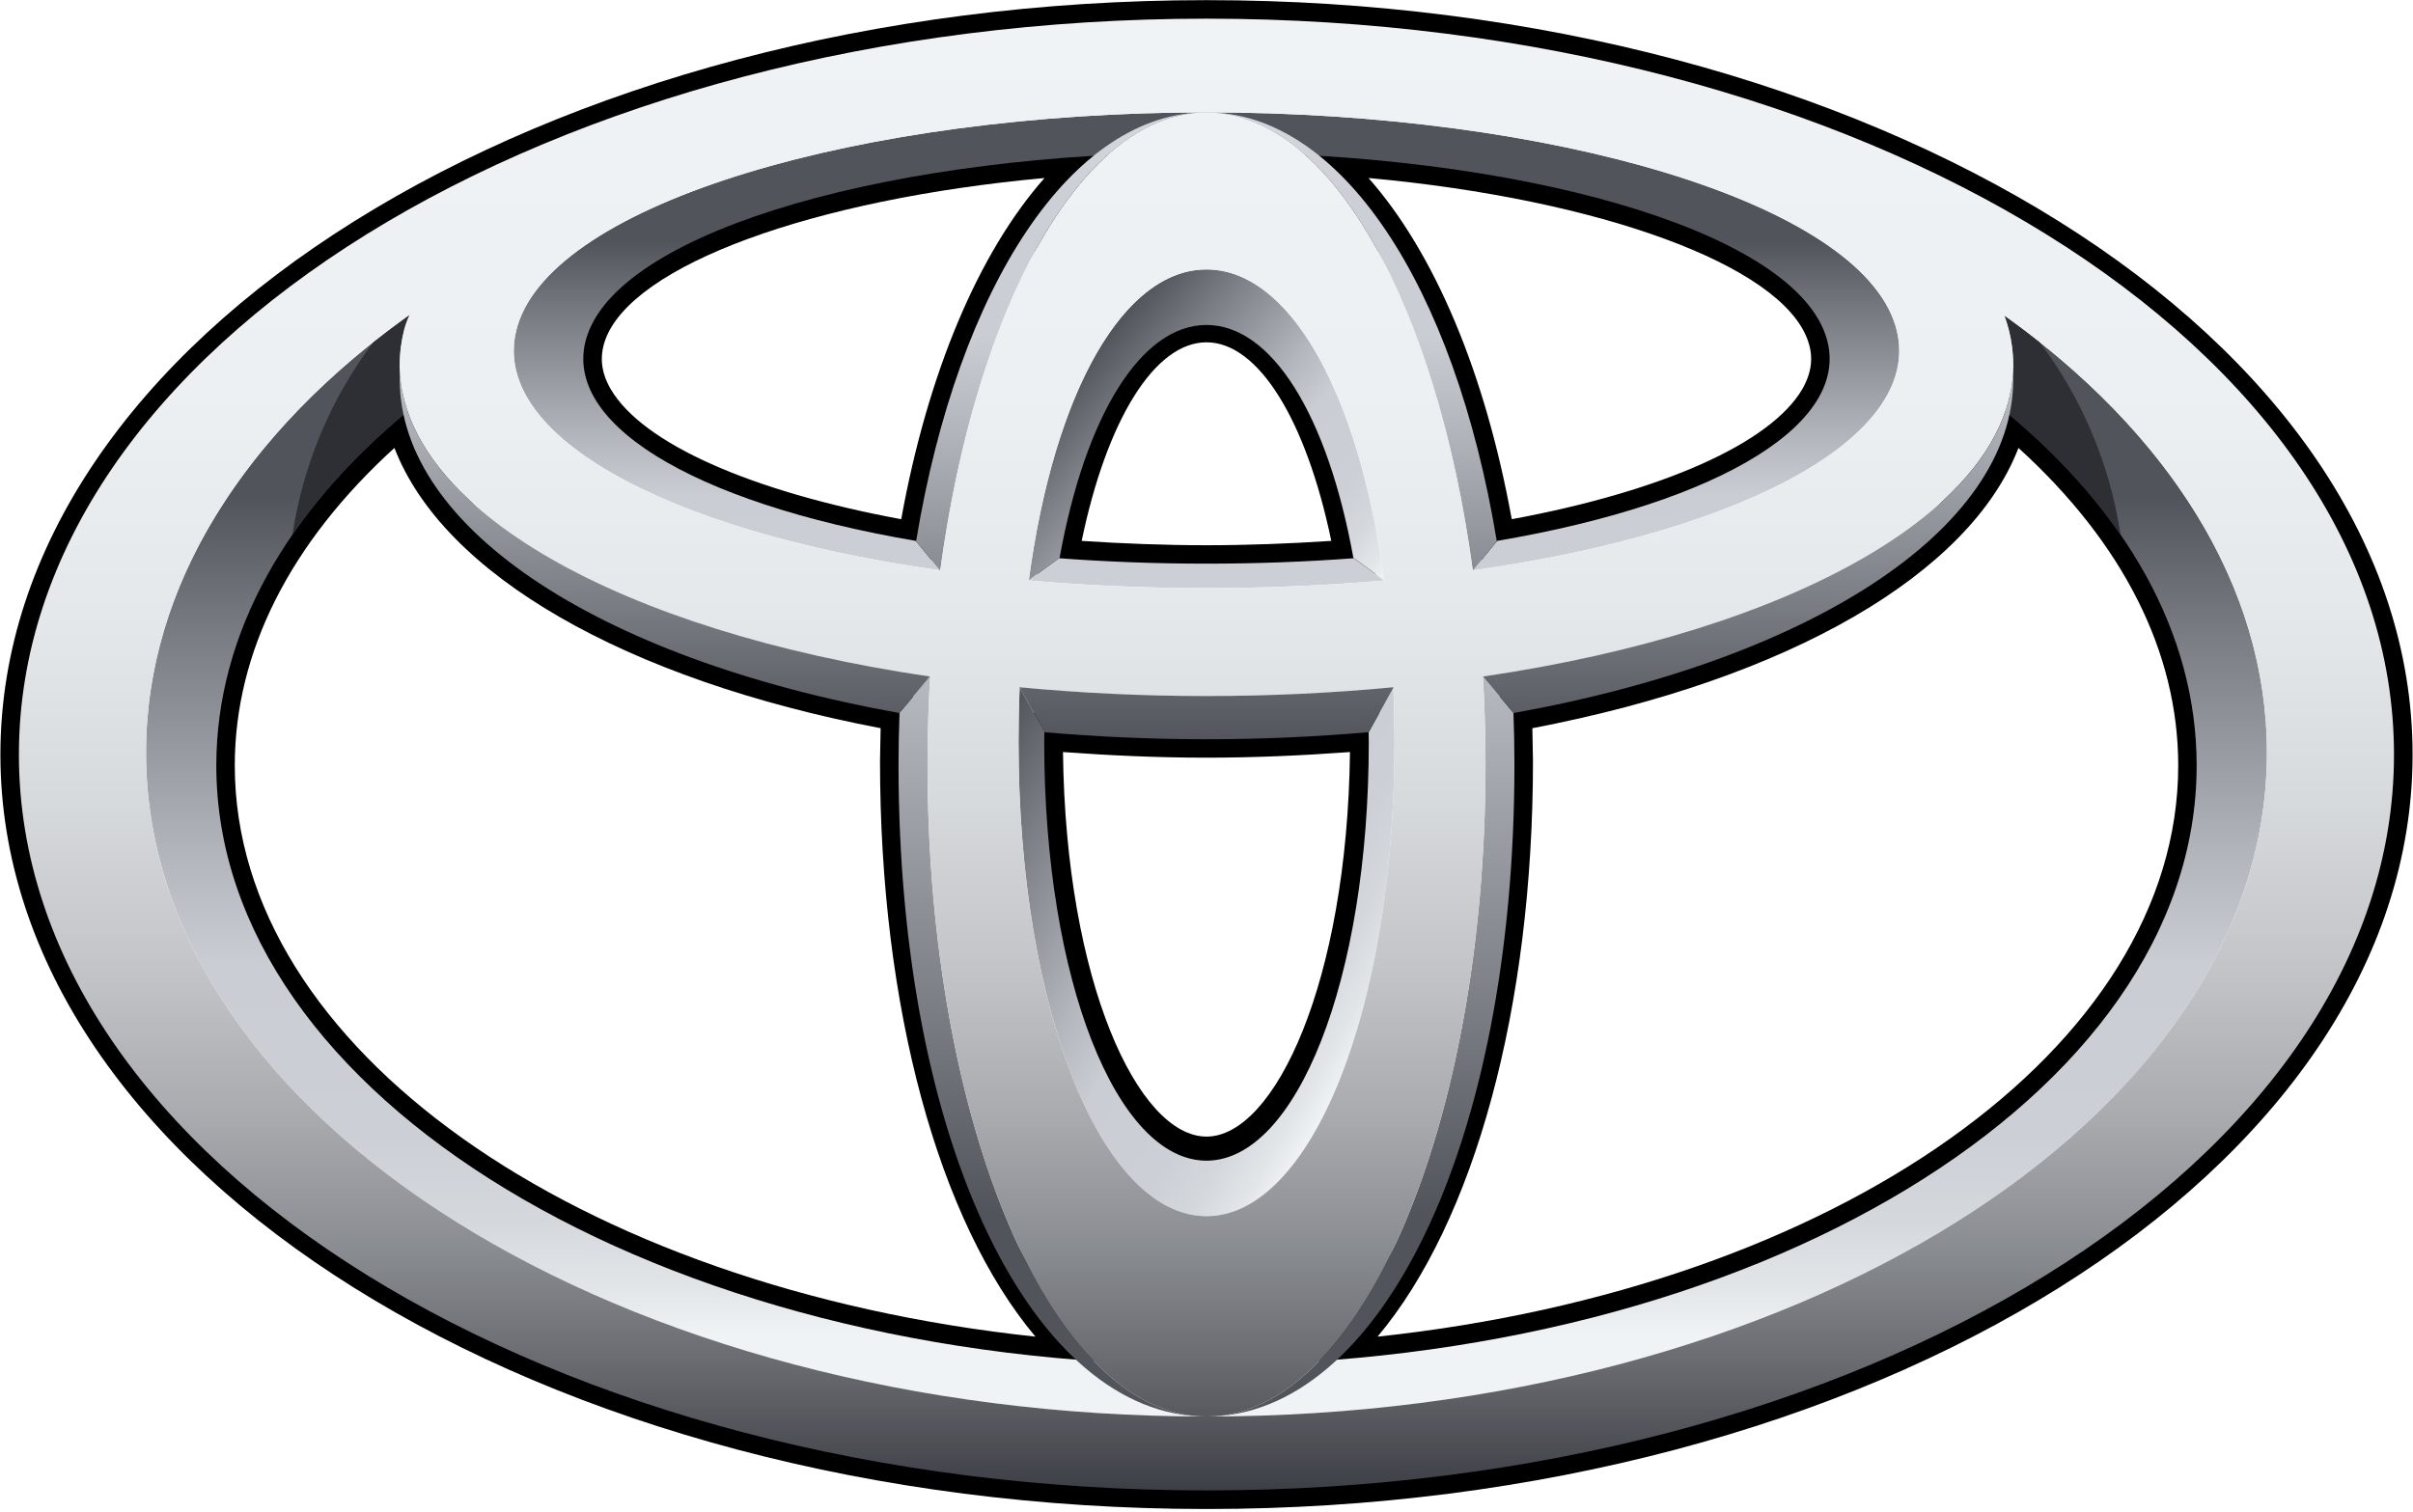 <svg width="900" height="564" viewBox="0 0 900 564" fill="none" xmlns="http://www.w3.org/2000/svg">
<g clip-path="url(#clip0_1002_91)">
<path d="M0.149 281.527C0.149 436.729 201.954 563.004 449.997 563.004C698.037 563.004 899.846 436.729 899.846 281.527C899.842 126.311 698.037 0.053 449.994 0.053C201.951 0.053 0.149 126.311 0.149 281.527ZM13.953 281.527C13.953 133.952 209.557 13.882 449.997 13.882C690.43 13.882 886.041 133.952 886.041 281.527C886.041 429.133 690.43 549.2 449.997 549.2C209.557 549.197 13.953 429.137 13.953 281.527Z" fill="black"/>
<path d="M407.49 51.223C302.205 57.652 225.732 85.558 212.697 122.322C211.37 126.026 210.686 129.931 210.675 133.866C210.675 140.067 212.428 146.269 215.907 152.198C230.519 177.094 275.876 197.624 340.422 208.637L347.255 209.755L348.401 202.929C358.996 138.3 382.252 87.48 412.232 63.484L429.218 49.873L407.49 51.223ZM227.823 145.237C225.573 141.41 224.465 137.634 224.465 133.914C224.465 131.567 224.869 129.276 225.704 126.943C235.654 98.858 303.243 74.328 389.586 66.414C364.956 94.275 346.016 139.17 336.136 193.714C280.028 183.334 239.685 165.457 227.823 145.237ZM388.24 207.06L386.891 214.569L394.507 215.149C412.57 216.498 431.244 217.227 449.98 217.227C468.733 217.227 487.417 216.498 505.484 215.149L513.086 214.569L511.733 207.06C501.349 148.743 478.248 113.908 449.99 113.908C421.712 113.908 398.621 148.743 388.24 207.06ZM449.994 127.712C469.313 127.712 487.148 156.643 496.545 201.804C481.267 202.801 465.706 203.422 449.98 203.422C434.274 203.422 418.706 202.801 403.445 201.804C412.815 156.643 430.678 127.712 449.994 127.712ZM487.742 63.491C517.711 87.487 540.992 138.314 551.587 202.936L552.719 209.762L559.541 208.644C624.115 197.631 669.496 177.094 684.056 152.201C689.72 142.635 690.796 132.302 687.293 122.332C674.262 85.571 597.786 57.666 492.508 51.23L470.807 49.88L487.742 63.491ZM510.429 66.414C596.747 74.328 664.333 98.903 674.255 126.943C675.118 129.276 675.522 131.567 675.522 133.914C675.522 137.634 674.39 141.41 672.192 145.237C660.289 165.453 619.932 183.334 563.852 193.714C553.971 139.173 535.059 94.278 510.429 66.414ZM146.078 149.416C98.76 189.052 73.753 236.139 73.753 285.61C73.753 401.987 215.662 500.357 403.825 514.375L424.842 515.952L408.839 502.282C367.616 467.016 342.016 383.341 342.016 283.898L342.448 260.403L336.677 259.23C237.704 241.491 167.291 199.875 157.266 153.271L154.867 142.083L146.078 149.416ZM87.571 285.61C87.571 243.189 108.264 202.477 147.116 167.117C165.217 214.207 232.852 253.435 328.453 271.688C328.333 277.079 328.226 283.898 328.226 283.898C328.226 376.104 350.106 455.734 386.193 498.697C214.744 480.403 87.571 390.851 87.571 285.61ZM382.618 273.172L382.577 275.678C382.577 368.111 411.559 437.847 449.994 437.847C488.415 437.847 517.4 368.111 517.4 275.678L517.307 265.704L509.894 266.339C490.347 268.051 470.22 268.9 450.001 268.9C429.781 268.9 409.626 268.051 390.131 266.339L382.691 265.666L382.618 273.172ZM503.513 280.582C502.474 366.586 475.38 424.053 449.994 424.053C424.583 424.053 397.485 366.586 396.474 280.582C414.026 281.876 431.955 282.683 449.994 282.683C468.06 282.683 485.937 281.876 503.513 280.582ZM742.697 153.271C732.682 199.875 662.256 241.488 563.313 259.23L557.516 260.306L557.975 283.895C557.975 383.338 532.361 467.016 491.151 502.279L475.149 515.949L496.138 514.372C684.319 500.353 826.231 401.984 826.231 285.606C826.231 236.135 801.196 189.049 753.879 149.413L745.116 142.079L742.697 153.271ZM752.847 167.117C791.727 202.477 812.433 243.189 812.433 285.61C812.433 390.851 685.268 480.403 513.801 498.697C549.889 455.734 571.769 376.104 571.769 283.898C571.769 283.898 571.634 277.075 571.541 271.688C667.112 253.435 734.742 214.203 752.847 167.117Z" fill="black"/>
<path d="M747.591 117.739C748.226 119.492 748.806 121.279 749.261 123.077C751.863 133.417 751.325 143.57 747.953 153.464C792.845 190.484 819.308 236.142 819.308 285.613C819.308 409.093 653.953 509.215 449.994 509.215C246.021 509.215 80.68 409.093 80.68 285.613C80.68 236.183 107.17 190.487 152.007 153.464C148.662 143.57 148.124 133.417 150.726 123.077C151.265 121.115 151.982 119.207 152.869 117.376C91.613 161.019 54.472 218.213 54.472 280.854C54.472 417.627 231.54 528.493 449.99 528.493C668.413 528.493 845.508 417.627 845.508 280.854C845.515 218.345 808.523 161.281 747.591 117.739Z" fill="url(#paint0_linear_1002_91)"/>
<path d="M504.942 208.274C487.51 209.582 469.137 210.297 449.98 210.297C430.837 210.297 412.477 209.582 395.045 208.274H394.99L383.598 216.55C404.615 218.383 426.809 219.421 449.99 219.421C473.175 219.421 495.365 218.383 516.396 216.55L504.942 208.274ZM706.971 121.511C693.088 75.622 578.636 41.922 449.994 41.922C321.372 41.922 206.924 75.629 193.04 121.511C180.989 161.319 246.773 198.163 350.561 212.775L341.543 201.797C257.585 187.509 207.683 157.043 219.196 124.651C233.148 85.323 334.493 56.844 449.983 56.844C565.47 56.844 666.839 85.33 680.778 124.651C692.277 157.047 642.398 187.513 558.42 201.797L549.433 212.775C653.183 198.163 719.012 161.319 706.971 121.511Z" fill="url(#paint1_linear_1002_91)"/>
<path d="M395.184 208.274C404.822 154.714 425.733 121.242 449.983 121.242C474.262 121.242 495.154 154.714 504.807 208.274H505L516.275 216.457C506.757 145.724 480.687 100.521 450 100.521C419.293 100.521 393.234 145.724 383.729 216.457L395.001 208.274H395.184Z" fill="url(#paint2_linear_1002_91)"/>
<path d="M519.692 256.534L510.47 273.21C510.47 274.425 510.526 275.674 510.526 276.941C510.526 365.723 483.376 433.04 449.987 433.04C416.566 433.04 389.472 365.716 389.472 276.941C389.472 275.54 389.5 274.149 389.527 272.806L380.292 256.534C380.02 263.302 379.886 270.074 379.888 276.847C379.888 377.505 411.272 453.753 450 453.753C488.729 453.753 520.14 377.505 520.14 276.847C520.126 270.074 519.977 263.302 519.692 256.534Z" fill="url(#paint3_linear_1002_91)"/>
<path d="M350.709 212.816C363.975 114.502 403.407 41.915 449.997 41.915C400.05 41.915 357.477 106.222 341.678 201.99L350.575 212.816H350.709Z" fill="url(#paint4_linear_1002_91)"/>
<path d="M549.295 212.816H549.388L558.285 201.99C542.514 106.222 499.914 41.915 449.994 41.915C496.583 41.922 536.043 114.502 549.295 212.816Z" fill="url(#paint5_linear_1002_91)"/>
<path d="M564.487 265.97L553.164 252.448H553.071C553.706 263.191 554.068 274.111 554.068 285.202C554.068 419.567 507.464 528.486 449.997 528.486C514.432 528.486 564.852 427.466 564.852 285.202C564.852 278.694 564.718 272.309 564.487 265.97Z" fill="url(#paint6_linear_1002_91)"/>
<path d="M345.95 285.206C345.95 274.114 346.313 263.195 346.934 252.452H346.858L335.507 265.932C335.267 272.354 335.141 278.779 335.131 285.206C335.131 427.47 385.589 528.49 450 528.49C392.554 528.49 345.95 419.567 345.95 285.206Z" fill="url(#paint7_linear_1002_91)"/>
<path d="M747.953 153.461C765.115 167.617 779.593 183.064 790.916 199.471C786.995 173.378 776.615 148.679 760.719 127.619C756.429 124.21 752.049 120.917 747.584 117.742C748.222 119.495 748.802 121.283 749.251 123.081C751.863 133.417 751.325 143.567 747.953 153.461ZM152.01 153.461C148.666 143.567 148.128 133.413 150.73 123.074C151.268 121.112 151.986 119.204 152.873 117.373C148.269 120.695 143.735 124.111 139.272 127.619C123.399 148.692 113.021 173.385 109.075 199.471C120.398 183.064 134.848 167.614 152.01 153.461Z" fill="#2D2F34"/>
<path d="M7.051 281.527C7.051 129.907 205.35 6.966 449.997 6.966C694.61 6.966 892.912 129.907 892.912 281.527C892.912 433.178 694.61 556.074 449.997 556.074C205.35 556.071 7.051 433.181 7.051 281.527ZM449.994 528.49C668.42 528.49 845.512 417.624 845.512 280.851C845.512 144.063 668.42 33.16 449.994 33.16C231.54 33.16 54.462 144.07 54.462 280.851C54.462 417.624 231.544 528.49 449.994 528.49Z" fill="url(#paint8_linear_1002_91)"/>
<path d="M345.95 285.206C345.95 152.253 392.554 41.922 449.994 41.922C507.461 41.922 554.068 152.253 554.068 285.206C554.068 419.57 507.461 528.49 449.994 528.49C392.526 528.49 345.95 419.567 345.95 285.206ZM449.994 453.753C488.725 453.753 520.137 377.505 520.137 276.889C520.137 172.469 488.722 100.525 449.994 100.525C411.266 100.525 379.881 172.469 379.881 276.889C379.881 377.505 411.266 453.753 449.994 453.753Z" fill="url(#paint9_linear_1002_91)"/>
<path d="M150.73 123.074C162.146 77.875 300.21 12.091 449.994 12.091C599.764 12.091 733.086 59.095 749.261 123.074C767.366 194.788 634.309 259.689 449.994 259.689C265.647 259.689 132.598 194.791 150.73 123.074ZM449.994 41.922C321.372 41.922 206.924 75.629 193.04 121.511C177.482 172.915 291.717 219.421 449.994 219.421C608.302 219.421 722.515 172.908 706.972 121.511C693.088 75.622 578.643 41.922 449.994 41.922Z" fill="url(#paint10_linear_1002_91)"/>
<path d="M380.151 256.4L380.23 256.455L389.734 273.21C409.078 274.863 429.194 275.809 449.994 275.809C470.89 275.809 491.055 274.866 510.526 273.169L519.774 256.448L519.83 256.393C497.588 258.508 474.265 259.682 450.001 259.682C426.678 259.695 403.369 258.6 380.151 256.4ZM750.824 138.58C748.45 189.856 669.631 235.286 553.122 252.407L553.164 252.448L564.528 266.028C678.528 245.536 753.523 195.198 750.824 138.58ZM149.166 138.58C146.471 195.253 221.46 245.532 335.438 266.028L346.83 252.448L346.858 252.407C230.329 235.289 151.565 189.859 149.166 138.58Z" fill="url(#paint11_linear_1002_91)"/>
</g>
<defs>
<linearGradient id="paint0_linear_1002_91" x1="449.99" y1="497.903" x2="449.99" y2="185.045" gradientUnits="userSpaceOnUse">
<stop stop-color="#F0F3F5"/>
<stop offset="0.056" stop-color="#E2E5E8"/>
<stop offset="0.138" stop-color="#D4D8DD"/>
<stop offset="0.242" stop-color="#CCD0D6"/>
<stop offset="0.44" stop-color="#CACED4"/>
<stop offset="0.568" stop-color="#B3B7BD"/>
<stop offset="0.835" stop-color="#797C83"/>
<stop offset="1" stop-color="#52545C"/>
</linearGradient>
<linearGradient id="paint1_linear_1002_91" x1="450.004" y1="259.523" x2="450.004" y2="89.992" gradientUnits="userSpaceOnUse">
<stop stop-color="#F0F3F5"/>
<stop offset="0.056" stop-color="#E2E5E8"/>
<stop offset="0.138" stop-color="#D4D8DD"/>
<stop offset="0.242" stop-color="#CCD0D6"/>
<stop offset="0.44" stop-color="#CACED4"/>
<stop offset="0.568" stop-color="#B3B7BD"/>
<stop offset="0.835" stop-color="#797C83"/>
<stop offset="1" stop-color="#52545C"/>
</linearGradient>
<linearGradient id="paint2_linear_1002_91" x1="506.281" y1="228.363" x2="400.426" y2="139.539" gradientUnits="userSpaceOnUse">
<stop stop-color="#F0F3F5"/>
<stop offset="0.056" stop-color="#E2E5E8"/>
<stop offset="0.138" stop-color="#D4D8DD"/>
<stop offset="0.242" stop-color="#CCD0D6"/>
<stop offset="0.44" stop-color="#CACED4"/>
<stop offset="0.568" stop-color="#B3B7BD"/>
<stop offset="0.835" stop-color="#797C83"/>
<stop offset="1" stop-color="#52545C"/>
</linearGradient>
<linearGradient id="paint3_linear_1002_91" x1="517.048" y1="376.128" x2="362.692" y2="287.011" gradientUnits="userSpaceOnUse">
<stop stop-color="#F0F3F5"/>
<stop offset="0.056" stop-color="#E2E5E8"/>
<stop offset="0.138" stop-color="#D4D8DD"/>
<stop offset="0.242" stop-color="#CCD0D6"/>
<stop offset="0.44" stop-color="#CACED4"/>
<stop offset="0.568" stop-color="#B3B7BD"/>
<stop offset="0.835" stop-color="#797C83"/>
<stop offset="1" stop-color="#52545C"/>
</linearGradient>
<linearGradient id="paint4_linear_1002_91" x1="395.839" y1="6.942" x2="395.839" y2="275.836" gradientUnits="userSpaceOnUse">
<stop stop-color="#F0F3F5"/>
<stop offset="0.056" stop-color="#E2E5E8"/>
<stop offset="0.138" stop-color="#D4D8DD"/>
<stop offset="0.242" stop-color="#CCD0D6"/>
<stop offset="0.44" stop-color="#CACED4"/>
<stop offset="0.568" stop-color="#B3B7BD"/>
<stop offset="0.835" stop-color="#797C83"/>
<stop offset="1" stop-color="#52545C"/>
</linearGradient>
<linearGradient id="paint5_linear_1002_91" x1="504.141" y1="6.942" x2="504.141" y2="275.836" gradientUnits="userSpaceOnUse">
<stop stop-color="#F0F3F5"/>
<stop offset="0.056" stop-color="#E2E5E8"/>
<stop offset="0.138" stop-color="#D4D8DD"/>
<stop offset="0.242" stop-color="#CCD0D6"/>
<stop offset="0.44" stop-color="#CACED4"/>
<stop offset="0.568" stop-color="#B3B7BD"/>
<stop offset="0.835" stop-color="#797C83"/>
<stop offset="1" stop-color="#52545C"/>
</linearGradient>
<linearGradient id="paint6_linear_1002_91" x1="507.423" y1="4.681" x2="507.423" y2="453.439" gradientUnits="userSpaceOnUse">
<stop stop-color="#F0F3F5"/>
<stop offset="0.056" stop-color="#E2E5E8"/>
<stop offset="0.138" stop-color="#D4D8DD"/>
<stop offset="0.242" stop-color="#CCD0D6"/>
<stop offset="0.44" stop-color="#CACED4"/>
<stop offset="0.568" stop-color="#B3B7BD"/>
<stop offset="0.835" stop-color="#797C83"/>
<stop offset="1" stop-color="#52545C"/>
</linearGradient>
<linearGradient id="paint7_linear_1002_91" x1="392.564" y1="4.681" x2="392.564" y2="453.439" gradientUnits="userSpaceOnUse">
<stop stop-color="#F0F3F5"/>
<stop offset="0.056" stop-color="#E2E5E8"/>
<stop offset="0.138" stop-color="#D4D8DD"/>
<stop offset="0.242" stop-color="#CCD0D6"/>
<stop offset="0.44" stop-color="#CACED4"/>
<stop offset="0.568" stop-color="#B3B7BD"/>
<stop offset="0.835" stop-color="#797C83"/>
<stop offset="1" stop-color="#52545C"/>
</linearGradient>
<linearGradient id="paint8_linear_1002_91" x1="449.98" y1="6.966" x2="449.98" y2="556.074" gradientUnits="userSpaceOnUse">
<stop stop-color="#F0F3F5"/>
<stop offset="0.253" stop-color="#EDF0F3"/>
<stop offset="0.406" stop-color="#E5E8EA"/>
<stop offset="0.531" stop-color="#D7DADC"/>
<stop offset="0.642" stop-color="#C3C5C9"/>
<stop offset="0.744" stop-color="#A9ABAF"/>
<stop offset="0.839" stop-color="#888B90"/>
<stop offset="0.926" stop-color="#63656B"/>
<stop offset="1" stop-color="#3D3F46"/>
</linearGradient>
<linearGradient id="paint9_linear_1002_91" x1="450.007" y1="6.938" x2="450.007" y2="556.081" gradientUnits="userSpaceOnUse">
<stop stop-color="#F0F3F5"/>
<stop offset="0.253" stop-color="#EDF0F3"/>
<stop offset="0.406" stop-color="#E5E8EA"/>
<stop offset="0.531" stop-color="#D7DADC"/>
<stop offset="0.642" stop-color="#C3C5C9"/>
<stop offset="0.744" stop-color="#A9ABAF"/>
<stop offset="0.839" stop-color="#888B90"/>
<stop offset="0.926" stop-color="#63656B"/>
<stop offset="1" stop-color="#3D3F46"/>
</linearGradient>
<linearGradient id="paint10_linear_1002_91" x1="449.994" y1="6.997" x2="449.994" y2="556.126" gradientUnits="userSpaceOnUse">
<stop stop-color="#F0F3F5"/>
<stop offset="0.253" stop-color="#EDF0F3"/>
<stop offset="0.406" stop-color="#E5E8EA"/>
<stop offset="0.531" stop-color="#D7DADC"/>
<stop offset="0.642" stop-color="#C3C5C9"/>
<stop offset="0.744" stop-color="#A9ABAF"/>
<stop offset="0.839" stop-color="#888B90"/>
<stop offset="0.926" stop-color="#63656B"/>
<stop offset="1" stop-color="#3D3F46"/>
</linearGradient>
<linearGradient id="paint11_linear_1002_91" x1="449.997" y1="120.852" x2="449.997" y2="277.351" gradientUnits="userSpaceOnUse">
<stop stop-color="#CACED4"/>
<stop offset="1" stop-color="#52545C"/>
</linearGradient>
<clipPath id="clip0_1002_91">
<rect width="900" height="563.478" fill="white"/>
</clipPath>
</defs>
</svg>
